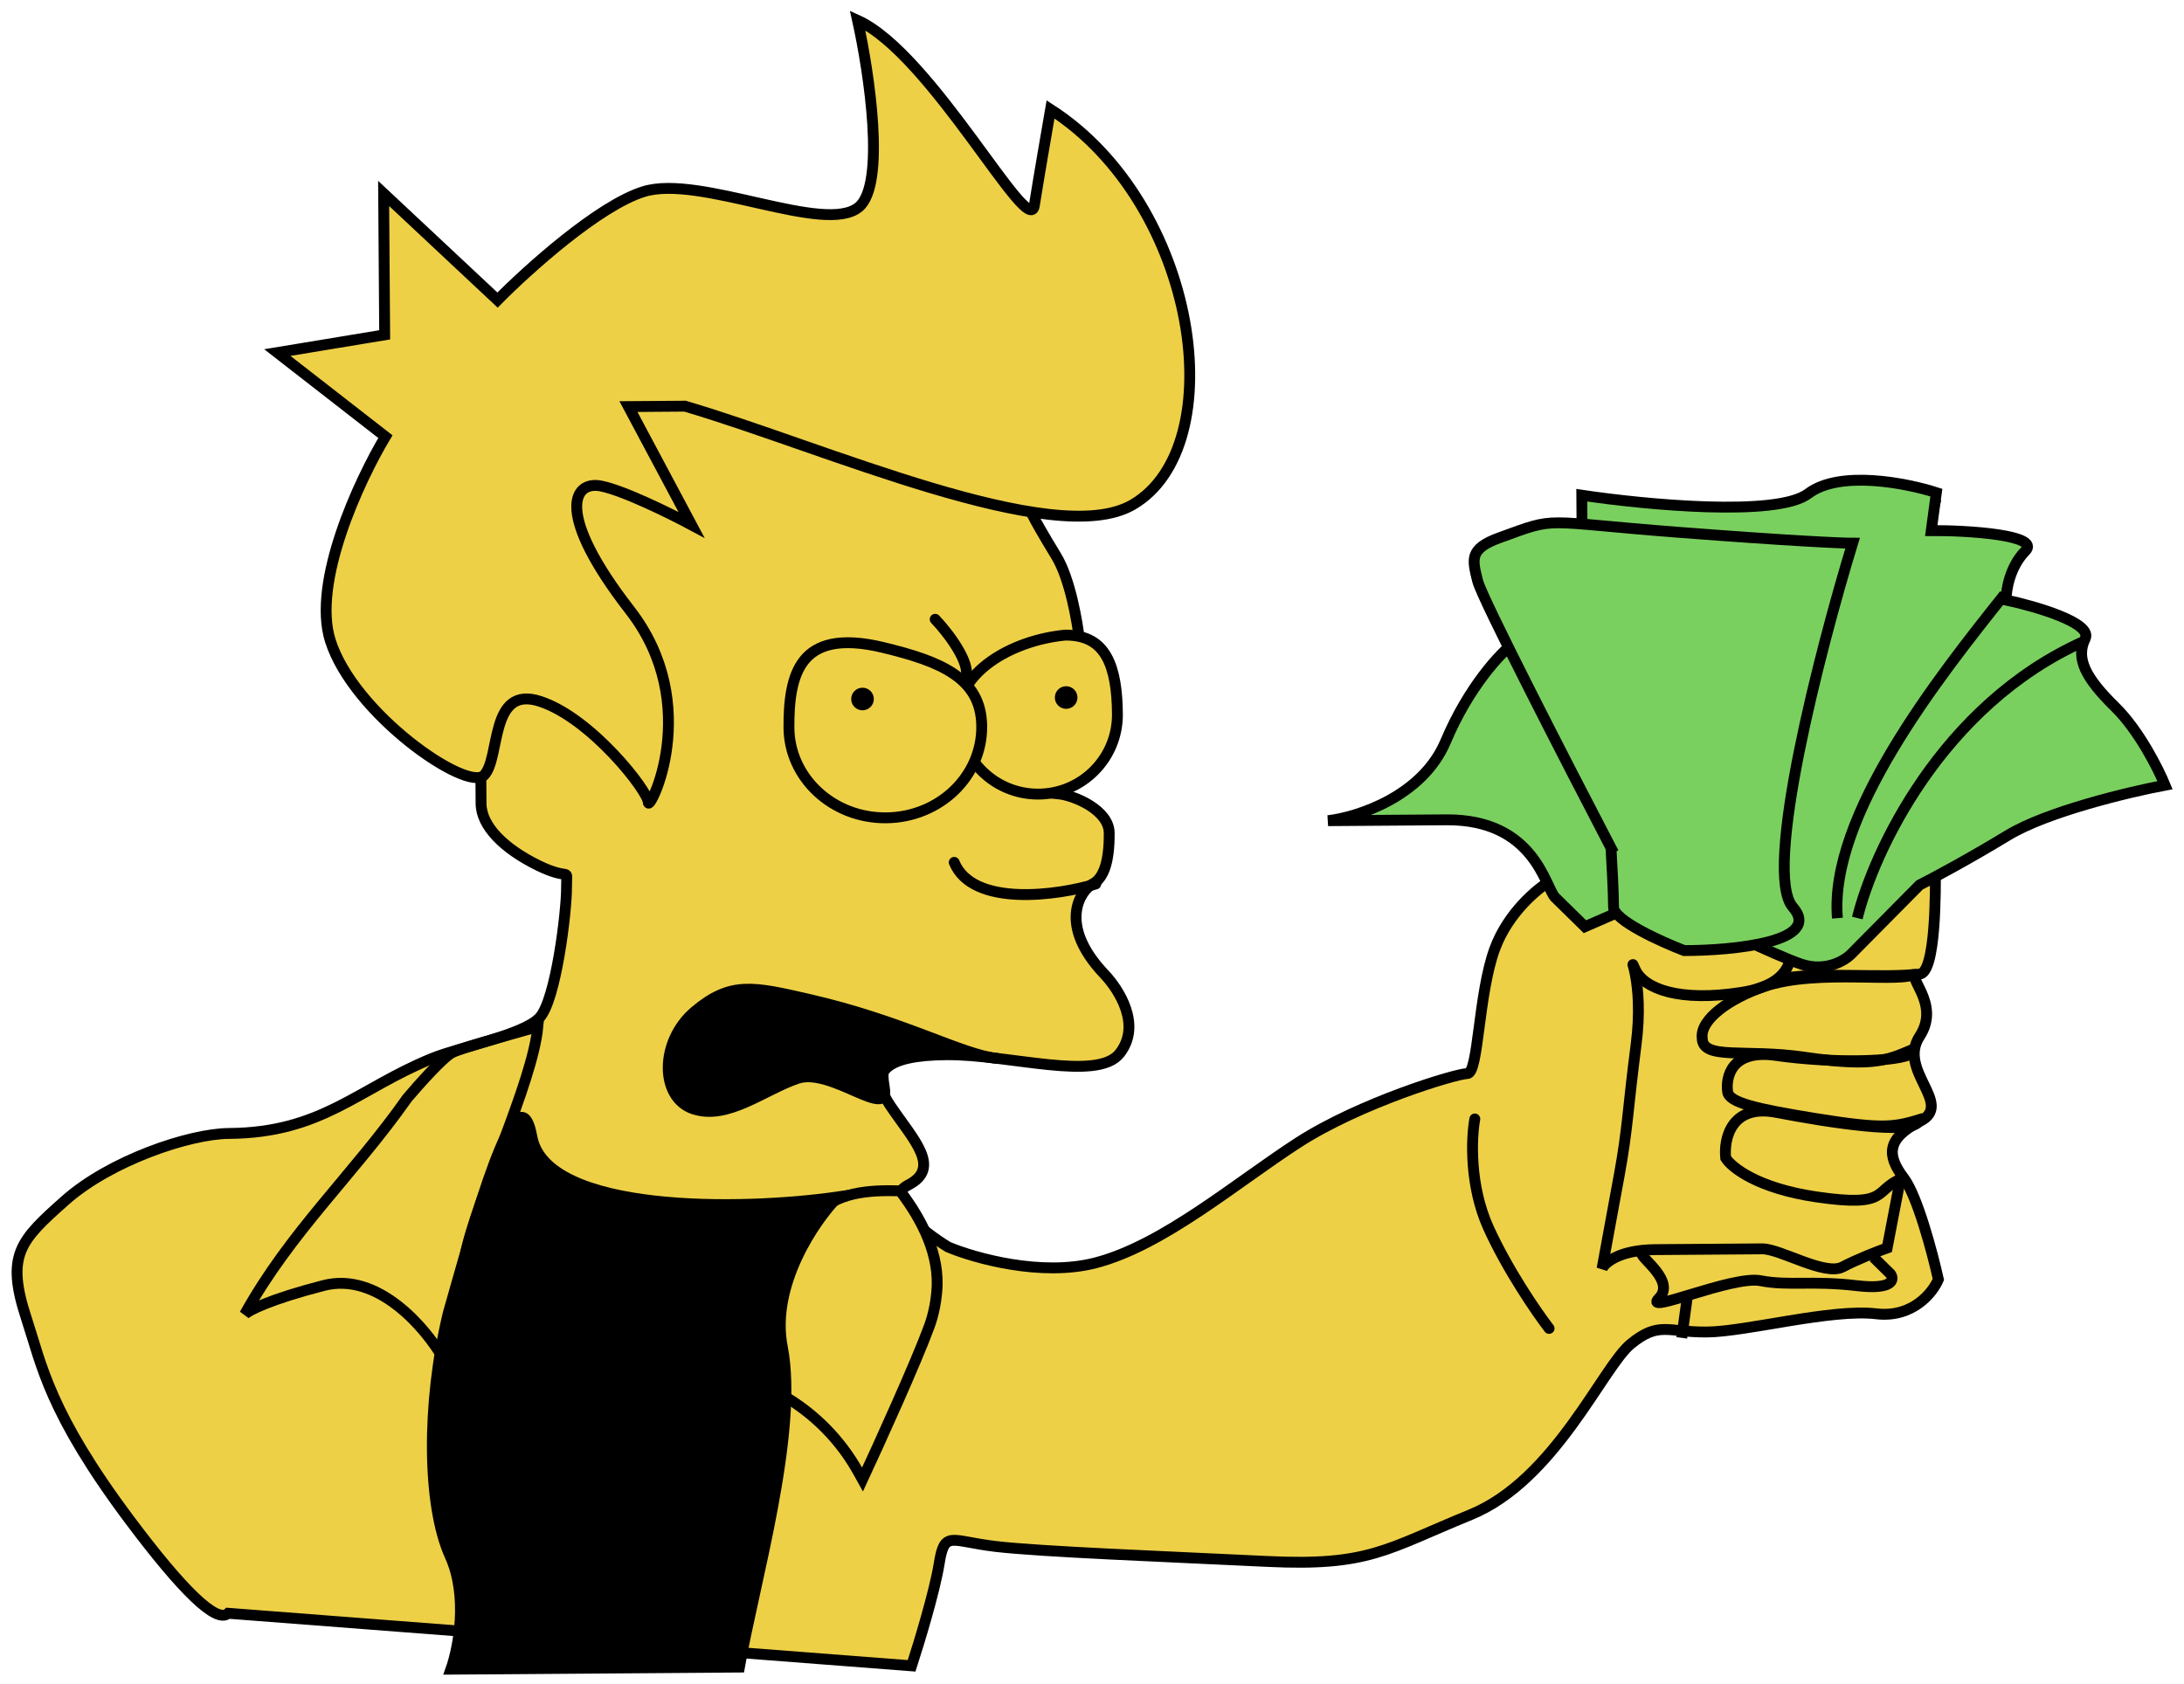 <?xml version="1.0" encoding="UTF-8"?> <svg xmlns="http://www.w3.org/2000/svg" width="201" height="155" viewBox="0 0 201 155" fill="none"> <path d="M168.223 85.565C167.28 83.773 169.94 65.768 172.697 61.252C174.903 57.639 177.262 49.528 178.166 45.924" stroke="black"></path> <path d="M97.213 51.197C95.948 49.124 95.28 47.914 95.104 47.568L101.313 42.317C95.382 38.022 83.309 29.328 82.473 28.917C81.428 28.404 57.488 29.619 54.892 30.679C52.816 31.527 46.812 41.151 44.069 45.856L44.247 70.325L44.273 73.969C44.288 76.051 46.386 78.119 49.521 79.658C52.656 81.197 52.124 79.639 52.139 81.721C52.154 83.804 51.173 92.141 49.623 93.714C48.073 95.287 42.353 96.37 39.758 97.43C32.876 100.241 29.654 104.272 21.065 104.334C17.421 104.36 10.138 106.826 6 110.501C1.862 114.175 0.5 115.501 2.438 121.386C3.83 125.611 4.5 130.001 12 140.001C16.748 146.331 19.935 149.501 21 148.501L83.897 153.338C84.576 151.251 86.033 146.45 86.432 143.948C86.93 140.821 87.458 141.858 91.626 142.349C95.795 142.839 107.252 143.277 116.627 143.729C126.001 144.182 127.552 142.609 135.338 139.428C143.125 136.248 147.507 125.804 150.095 123.702C152.683 121.601 153.439 122.637 157.083 122.61C160.727 122.584 168.521 120.445 172.69 120.935C176.025 121.327 177.882 118.988 178.394 117.77C177.855 115.344 176.464 110.079 175.202 108.422C173.625 106.351 173.614 104.789 176.726 103.204C179.838 101.62 174.61 98.534 176.669 95.395C178.729 92.257 175.066 89.68 176.628 89.669C178.19 89.657 178.133 81.848 178.118 79.766C178.103 77.683 174.459 77.71 173.425 78.759C172.391 79.807 168.762 81.916 166.17 83.497C163.579 85.078 162.009 84.048 158.882 83.55C155.755 83.052 151.563 79.438 147.395 78.948C144.06 78.555 142.892 80.195 142.724 81.064C141.515 81.767 138.789 84.008 137.564 87.349C136.032 91.525 136.085 98.814 135.044 98.821C134.002 98.829 125.171 101.496 119.471 105.182C113.771 108.868 107.044 114.643 100.809 116.25C95.82 117.536 89.698 115.81 87.261 114.787C84.995 113.415 81.086 110.354 83.576 109.087C86.688 107.502 84.066 104.918 81.961 101.81C79.856 98.701 81.406 97.128 87.133 97.086C92.86 97.045 100.98 99.589 103.044 96.971C105.108 94.353 102.951 91.052 101.657 89.692C97.23 85.039 99.518 81.898 100.555 81.37C101.593 80.842 102.102 79.276 102.083 76.673C102.068 74.591 98.934 73.225 97.371 73.063C98.581 72.36 101.205 70.432 102.008 66.261C102.81 62.09 100.572 59.677 99.352 58.992C99.166 57.257 98.477 53.271 97.213 51.197Z" fill="#EED047" stroke="black" stroke-linecap="round"></path> <path d="M135.732 103C135.413 104.716 135.219 109.124 136.993 113.031C138.768 116.937 141.448 120.824 142.567 122.28" stroke="black" stroke-linecap="round" stroke-linejoin="round"></path> <path d="M100.849 81.368C97.385 82.434 89.514 83.533 87.818 79.38" stroke="black" stroke-linecap="round"></path> <path d="M86.068 57.004C87.213 58.199 89.476 61.128 88.842 62.465" stroke="black" stroke-linecap="round"></path> <path d="M42.787 115.631C43.79 110.417 49.018 99.711 49.501 94.501C46.001 95.501 42.439 96.474 41.609 96.896C40.779 97.319 38.507 99.869 37.475 101.091C32.556 108.084 26.724 113.384 22.521 120.984C22.865 120.634 24.802 119.614 29.79 118.328C34.779 117.042 39.19 122.251 40.772 125.017C41.109 123.626 41.984 119.801 42.787 115.631Z" stroke="black" stroke-linecap="round"></path> <path d="M71.959 118.022C72.489 116.942 73.395 114.117 75.049 111.984C76.81 109.712 79.957 109.539 82.831 109.613C84.898 112.327 86.534 115.547 86.212 118.944C86.115 119.967 85.909 121.041 85.525 122.089C84.299 125.43 80.917 132.882 79.379 136.19L78.999 135.505C77.364 132.558 74.956 130.113 72.034 128.434C71.667 125.66 71.138 119.694 71.959 118.022Z" fill="#EED047" stroke="black" stroke-linecap="round"></path> <path d="M91.783 97.431C91.593 97.411 91.397 97.382 91.194 97.344C81.84 95.985 80.858 97.053 81.39 100.11C81.933 103.23 76.501 98.205 73.385 99.269C70.269 100.333 66.977 103.102 63.846 102.083C60.714 101.065 60.675 95.858 63.968 93.09C67.235 90.344 69.315 90.818 74.255 91.945L74.374 91.973C82.677 93.867 87.85 96.726 91.194 97.344C91.387 97.372 91.583 97.401 91.783 97.431Z" fill="black"></path> <path d="M91.783 97.431C88.468 97.077 83.181 93.982 74.374 91.973C69.348 90.826 67.261 90.322 63.968 93.09C60.675 95.858 60.714 101.065 63.846 102.083C66.977 103.102 70.269 100.333 73.385 99.269C76.501 98.205 81.933 103.23 81.39 100.11C80.847 96.99 81.881 95.942 91.783 97.431Z" stroke="black" stroke-linecap="round"></path> <path d="M102.839 65.734C102.868 69.771 99.62 73.067 95.583 73.097C91.546 73.126 88.25 69.877 88.221 65.841C88.207 63.903 89.349 62.192 91.198 60.879C93.04 59.571 95.527 58.704 98.047 58.46C99.047 58.456 99.82 58.654 100.424 58.991C101.03 59.33 101.495 59.825 101.849 60.46C102.571 61.752 102.823 63.594 102.839 65.734Z" fill="#EED047" stroke="black" stroke-linecap="round"></path> <path d="M90.351 66.865C90.384 71.451 86.467 75.244 81.54 75.28C76.614 75.316 72.642 71.579 72.609 66.994C72.591 64.546 72.846 62.24 74.014 60.781C75.127 59.391 77.216 58.616 81.305 59.607C83.914 60.239 86.18 60.935 87.797 62.044C89.376 63.127 90.334 64.6 90.351 66.865Z" fill="#EED047" stroke="black" stroke-linecap="round"></path> <circle cx="79.379" cy="64.343" r="1.041" transform="rotate(-0.416 79.379 64.343)" fill="black"></circle> <circle cx="98.121" cy="64.207" r="1.041" transform="rotate(-0.416 98.121 64.207)" fill="black"></circle> <path d="M41.425 143.234C39.309 138.563 39.24 129.192 41.263 120.848C43.5 113.001 47.654 97.581 48.954 104.652C50.255 111.723 68.267 111.454 77.109 110.175C75.041 112.272 70.875 118.264 72 124.001C73.523 131.77 69.384 145.808 68.051 153.453L41.501 153.646C42.181 151.732 43.118 146.97 41.425 143.234Z" fill="black" stroke="black" stroke-linecap="round"></path> <path d="M104.239 46.461C96.981 50.678 75.739 41.114 63.043 37.388L57.837 37.426L63.643 48.317C61.727 47.29 57.373 45.135 55.287 44.733C52.68 44.232 51.141 47.367 57.973 56.168C64.805 64.969 59.671 74.898 59.663 73.857C59.656 72.816 54.401 66.086 49.704 64.558C45.007 63.03 46.097 69.791 44.547 71.364C42.996 72.937 32.532 65.724 30.4 58.971C28.695 53.569 33.069 44.201 35.47 40.192L25.522 32.454L35.402 30.821L35.308 17.806L45.791 27.622C48.548 24.825 55.1 18.912 59.255 17.632C64.45 16.032 75.945 21.676 79.05 19.05C81.534 16.95 80.001 6.722 78.925 1.87C85.716 4.945 94.691 22.06 95.189 18.933C95.587 16.431 96.353 11.983 96.686 10.071C110.286 18.823 113.475 41.094 104.239 46.461Z" fill="#EED047" stroke="black" stroke-linecap="round"></path> <path d="M163.344 84.038C165.445 86.626 166.009 90.45 160.273 91.349C154.537 92.249 151.357 91.017 150.524 89.307C149.691 87.598 151.35 90.159 150.574 96.169C149.797 102.179 149.81 103.895 149.02 108.189C148.389 111.625 147.705 115.347 147.442 116.778C147.711 116.204 149.07 115.051 152.351 115.027C156.453 114.997 160.555 114.967 162.196 114.956C163.836 114.944 167.957 117.487 169.591 116.617C170.899 115.922 172.862 115.164 173.68 114.872L175 108.001" stroke="black"></path> <path d="M175 108.501C172.405 109.561 173.952 111.168 167.177 110.176C161.756 109.382 159.348 107.456 158.821 106.592C158.635 104.858 159.305 101.59 163.476 102.393C168.69 103.396 175.465 104.389 176.499 103.34" stroke="black"></path> <path d="M177.017 102.943C174.423 103.747 173.499 104 166.999 102.943C161.626 102.069 159.139 101.5 158.999 100.5C158.816 99.193 159.292 96.556 163.456 97.153C168.66 97.901 174.898 97.755 175.932 96.962" stroke="black"></path> <path d="M176.431 96.438C173.836 97.498 172.818 98.304 166.042 97.312C160.622 96.518 156.675 97.623 156.657 95.54C156.471 93.806 159.234 91.877 162.351 90.813C167.375 89.098 175.348 90.61 176.381 89.561" stroke="black"></path> <path d="M176.397 89.671C173.623 90.038 167.5 89.501 164.5 90.001" stroke="black"></path> <path d="M151.076 115.365C151.08 115.885 154.219 117.945 152.668 119.518C151.118 121.091 159.421 117.387 162.028 117.888C164.635 118.39 166.713 117.854 170.882 118.345C174.217 118.737 174.349 117.799 173.998 117.281L172.425 115.73" stroke="black"></path> <path d="M155.271 119.5L154.776 123.148" stroke="black"></path> <path d="M133.102 75.464C141.261 75.405 142.213 81.717 143.126 82.613L145.865 85.302L152.191 82.547C155.83 84.326 163.653 88.061 165.833 88.767C168.014 89.474 169.759 88.438 170.359 87.832L176.659 81.467C177.863 80.857 181.174 79.088 184.784 76.895C188.394 74.702 195.935 72.902 199.255 72.276C198.639 70.776 196.861 67.239 194.67 65.088C191.931 62.4 191.011 60.601 191.905 58.789C192.619 57.34 187.351 55.813 184.627 55.231C184.62 54.328 184.967 52.159 186.407 50.705C187.847 49.25 181.062 48.817 177.739 48.841L178.21 45.348C175.484 44.465 169.31 43.246 166.425 45.433C163.54 47.621 151.324 46.446 145.577 45.585L145.603 49.195C143.49 49.512 138.722 50.328 136.551 51.066C134.381 51.804 137.499 56.777 139.33 59.171C138.128 60.082 135.189 63.172 133.05 68.243C130.911 73.314 124.942 75.223 122.225 75.543L133.102 75.464Z" fill="#7AD05F" stroke="black"></path> <path d="M184.476 54.729C178.431 62.308 168.304 75.118 169.104 84.516M170.934 84.503C172.416 78.464 178.661 64.915 191.795 59.033" stroke="black"></path> <path d="M138 49.5C135.18 50.525 135.5 51.5 136 53.5C136.392 55.069 144.194 70.238 148.266 78.052C148.344 79.368 148.5 82.3 148.5 83.5C148.5 84.7 152.833 86.667 155 87.5C159.5 87.5 167.8 86.7 165 83.5C162.2 80.3 167.5 59.833 170.5 50C169.5 50 164.9 49.8 154.5 49C141.5 48 143.5 47.5 138 49.5Z" fill="#7AD05F"></path> <path d="M148.5 78.5C148.424 78.354 148.346 78.204 148.266 78.052M148.266 78.052C144.194 70.238 136.392 55.069 136 53.5C135.5 51.5 135.18 50.525 138 49.5C143.5 47.5 141.5 48 154.5 49C164.9 49.8 169.5 50 170.5 50C167.5 59.833 162.2 80.3 165 83.5C167.8 86.7 159.5 87.5 155 87.5C152.833 86.667 148.5 84.7 148.5 83.5C148.5 82.3 148.344 79.368 148.266 78.052Z" stroke="black"></path> </svg> 